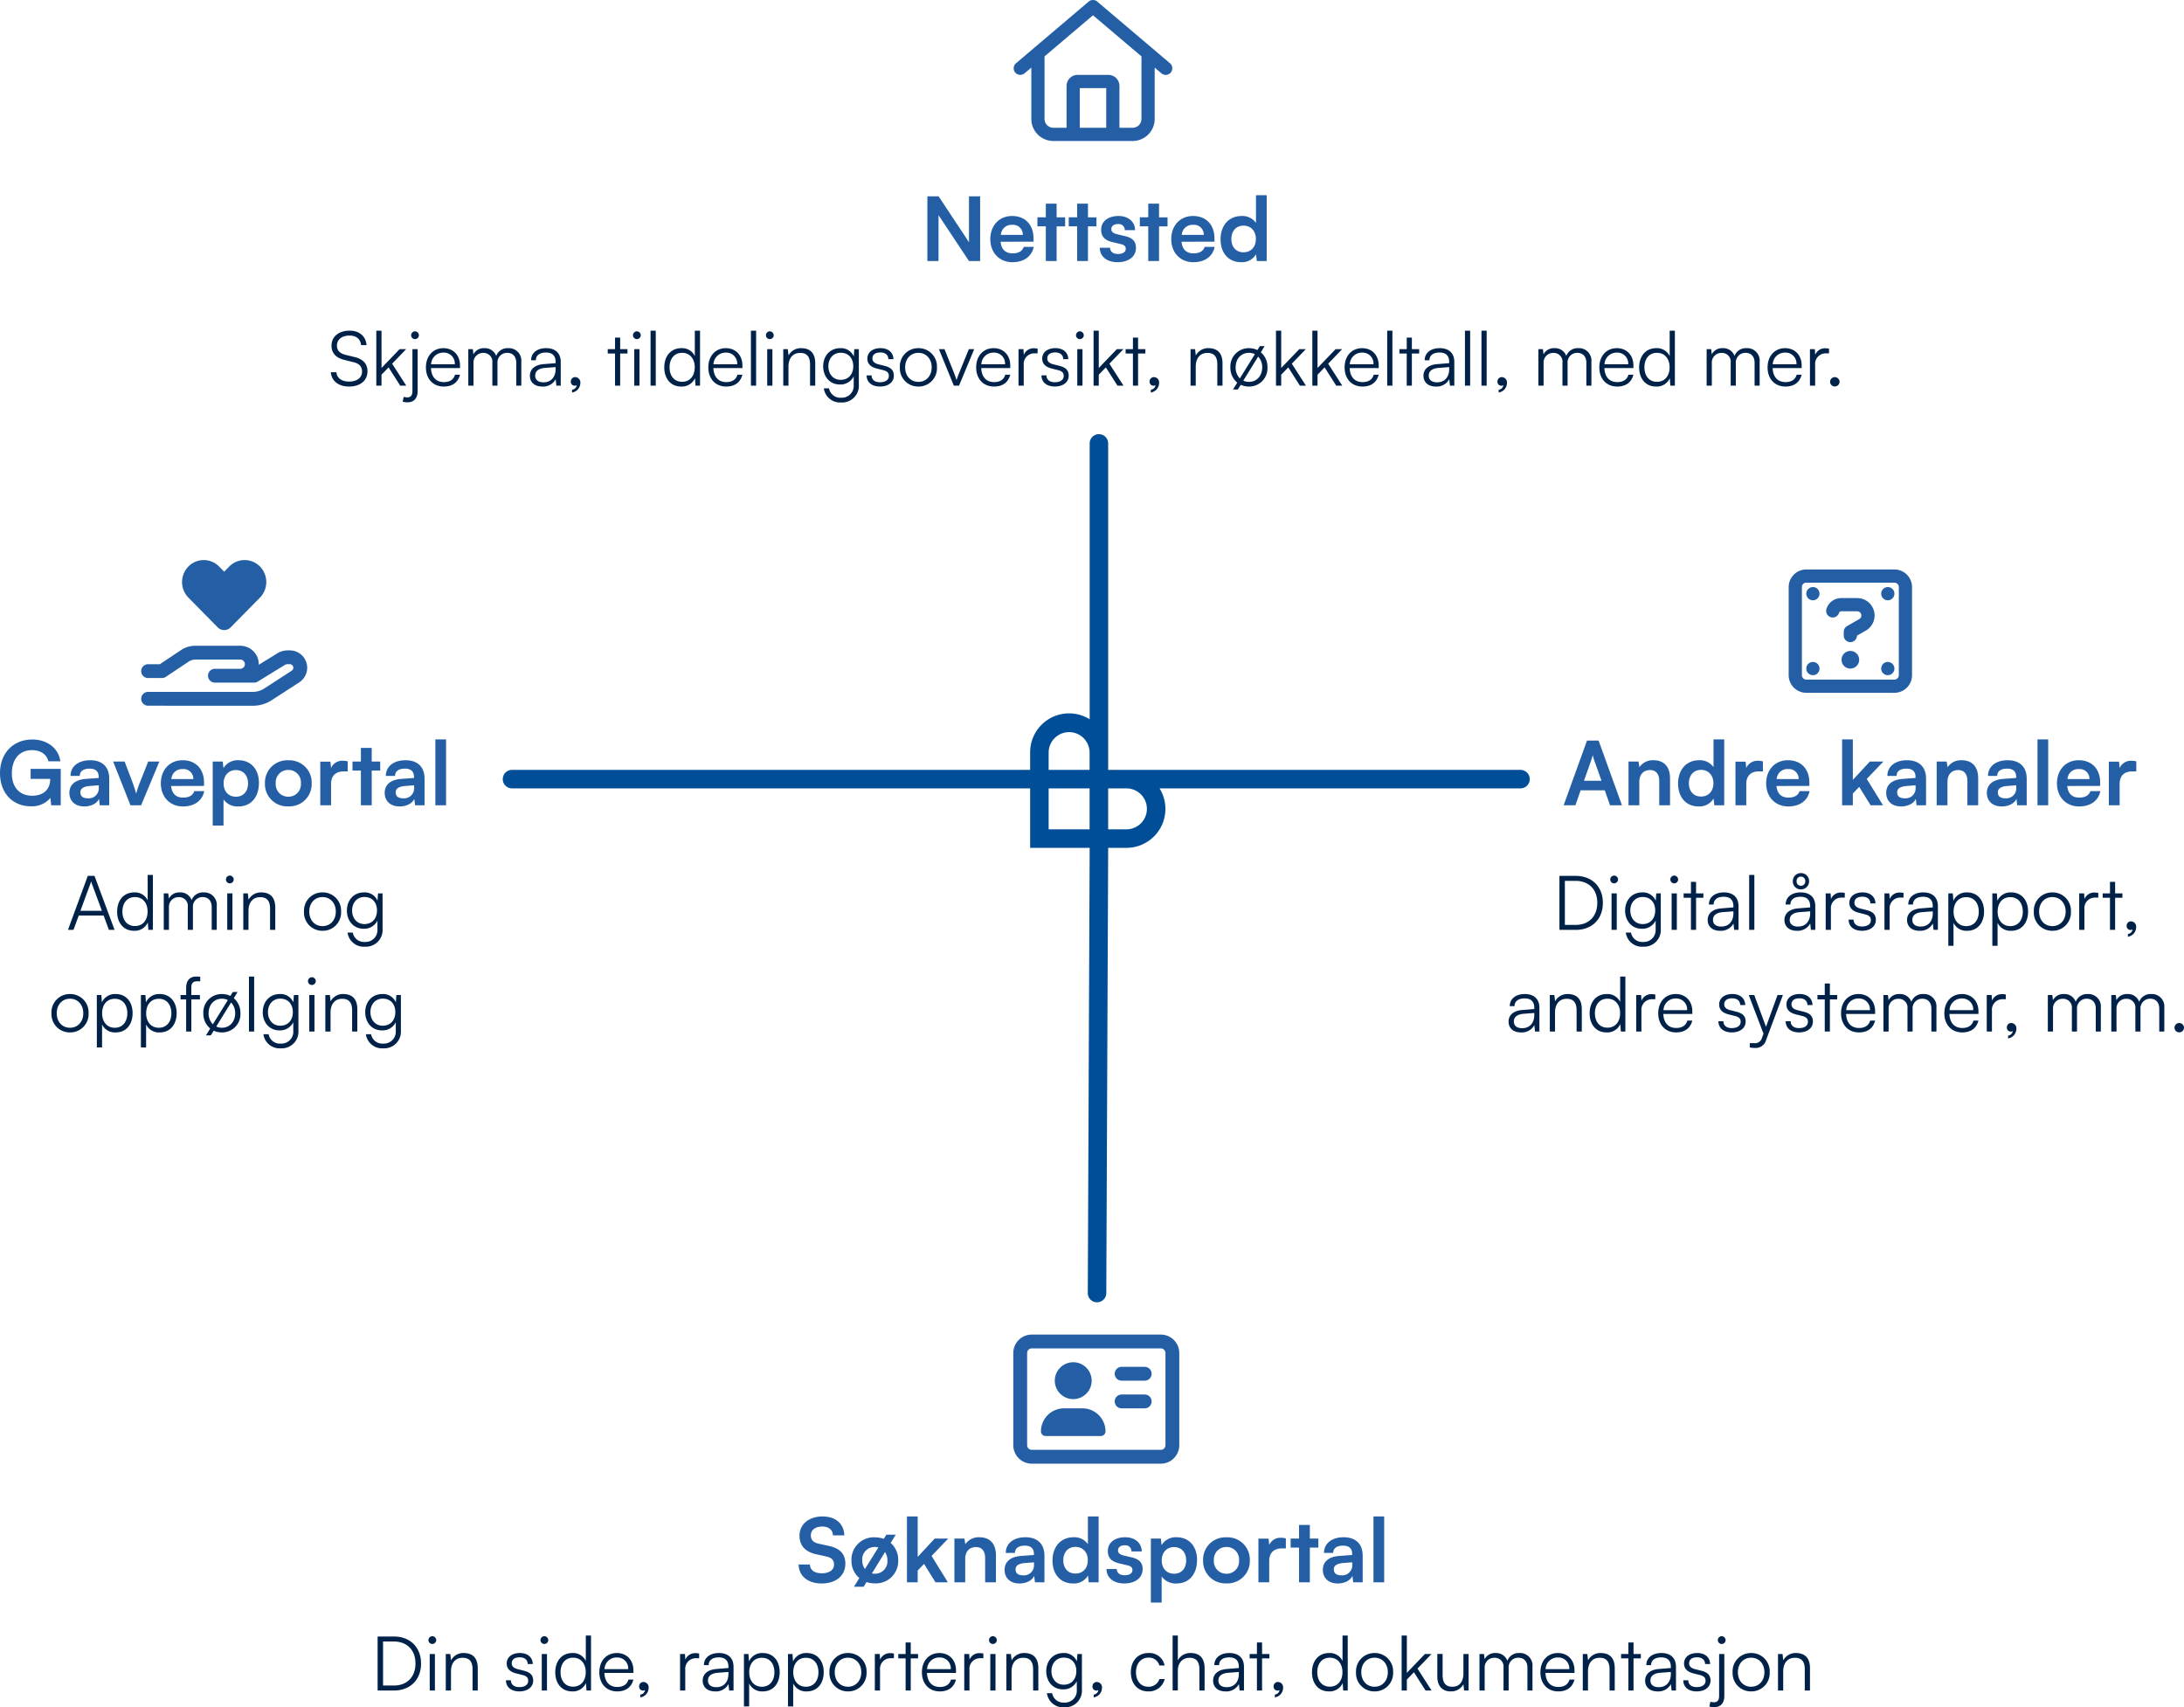 <svg xmlns="http://www.w3.org/2000/svg" xmlns:xlink="http://www.w3.org/1999/xlink" width="666.142" height="520.754" viewBox="0 0 666.142 520.754">
  <defs>
    <clipPath id="clip-path">
      <rect id="Rectangle_991" data-name="Rectangle 991" width="376.519" height="264.783" fill="#6c757d"/>
    </clipPath>
  </defs>
  <g id="Group_799" data-name="Group 799" transform="translate(-36.623 -2089.449)">
    <path id="Path_13957" data-name="Path 13957" d="M-89.519-14.229c0,3.024,1.755,4.941,5.1,5.67l3.132.7c1.62.351,2.295,1.134,2.295,2.457,0,1.647-1.458,2.646-3.753,2.646-2.214,0-3.564-1-3.591-2.673h-3.456C-89.708-1.89-86.954.351-82.742.351c4.347,0,7.209-2.376,7.209-6.048,0-2.943-1.647-4.671-5.022-5.4l-3.1-.675c-1.647-.378-2.4-1.161-2.4-2.565,0-1.647,1.377-2.673,3.51-2.673,1.944,0,3.159,1,3.24,2.7h3.456c-.108-3.564-2.646-5.778-6.642-5.778C-86.657-20.088-89.519-17.685-89.519-14.229ZM-73.67-6.7a6.8,6.8,0,0,0,2.4,5.4L-72.913,1.35h2.97l.864-1.431a7.813,7.813,0,0,0,2.538.405A6.791,6.791,0,0,0-59.414-6.7a6.851,6.851,0,0,0-2.295-5.319l1.539-2.511h-2.862l-.783,1.269a8.14,8.14,0,0,0-2.727-.459A6.791,6.791,0,0,0-73.67-6.7Zm3.294,0a3.768,3.768,0,0,1,3.834-4.077,4.547,4.547,0,0,1,1.08.135l-4.1,6.588A4.345,4.345,0,0,1-70.376-6.7Zm7.668,0a3.768,3.768,0,0,1-3.834,4.077,4.551,4.551,0,0,1-.891-.081l4-6.534A4.468,4.468,0,0,1-62.708-6.7ZM-53.474,0V-3.591l1.944-2.025L-48.047,0h3.78l-4.968-8.046,5.076-5.292H-48.29l-5.184,5.589V-20.088h-3.267V0Zm14.5,0V-7.182c0-2.16,1.242-3.564,3.267-3.564,1.7,0,2.808,1.08,2.808,3.321V0h3.294V-8.208c0-3.456-1.728-5.535-5.076-5.535a4.918,4.918,0,0,0-4.266,2.133l-.27-1.728h-3.051V0ZM-22.4.351c2.079,0,3.888-.945,4.455-2.322L-17.7,0h2.889V-8.1c0-3.7-2.214-5.643-5.805-5.643-3.618,0-5.994,1.89-5.994,4.779H-23.8c0-1.4,1.08-2.214,3.024-2.214,1.674,0,2.754.729,2.754,2.538v.3l-4,.3c-3.159.243-4.941,1.782-4.941,4.239C-26.96-1.3-25.232.351-22.4.351Zm1.08-2.484c-1.485,0-2.3-.594-2.3-1.809,0-1.08.783-1.755,2.835-1.944L-18-6.1v.7A3.05,3.05,0,0,1-21.317-2.133ZM-6.089.351a4.969,4.969,0,0,0,4.563-2.43L-1.309,0H1.715V-20.088H-1.552v8.451A5.043,5.043,0,0,0-5.9-13.743c-4.023,0-6.453,2.97-6.453,7.128C-12.352-2.484-9.95.351-6.089.351Zm.729-3.024c-2.3,0-3.7-1.674-3.7-4.05s1.4-4.077,3.7-4.077,3.78,1.674,3.78,4.077S-3.064-2.673-5.359-2.673ZM4.118-4.05c0,2.619,2.106,4.4,5.427,4.4,3.294,0,5.589-1.674,5.589-4.374,0-2.052-1.134-3.078-3.375-3.591l-2.4-.567c-1.134-.27-1.728-.756-1.728-1.512,0-1,.756-1.593,2.052-1.593a1.841,1.841,0,0,1,2.052,1.863h3.132c-.027-2.592-2.052-4.32-5.049-4.32-3.078,0-5.292,1.566-5.292,4.185,0,2.133,1.161,3.267,3.564,3.807l2.4.567c1.188.27,1.539.756,1.539,1.431,0,.972-.837,1.593-2.376,1.593-1.512,0-2.376-.729-2.4-1.89ZM17.645,6.183h3.294V-1.782A5.232,5.232,0,0,0,25.5.351c3.969,0,6.237-3.024,6.237-7.182,0-4.185-2.484-6.912-6.237-6.912a5.013,5.013,0,0,0-4.59,2.43L20.7-13.338H17.645ZM20.966-6.669c0-2.4,1.485-4.077,3.753-4.077,2.322,0,3.7,1.7,3.7,4.077s-1.377,4.05-3.7,4.05C22.451-2.619,20.966-4.266,20.966-6.669ZM33.575-6.7A6.791,6.791,0,0,0,40.7.324,6.791,6.791,0,0,0,47.831-6.7a6.791,6.791,0,0,0-7.128-7.02A6.791,6.791,0,0,0,33.575-6.7Zm3.294,0A3.768,3.768,0,0,1,40.7-10.773,3.768,3.768,0,0,1,44.537-6.7,3.768,3.768,0,0,1,40.7-2.619,3.768,3.768,0,0,1,36.869-6.7Zm21.951-6.7a5.844,5.844,0,0,0-1.458-.189,3.722,3.722,0,0,0-3.618,2.214l-.189-1.944h-3.1V0h3.294V-6.48c0-2.592,1.485-3.861,3.861-3.861H58.82ZM66.137,0V-10.584h2.592v-2.754H66.137V-17.5H62.843v4.158H60.278v2.754h2.565V0Zm8.532.351c2.079,0,3.888-.945,4.455-2.322L79.367,0h2.889V-8.1c0-3.7-2.214-5.643-5.805-5.643-3.618,0-5.994,1.89-5.994,4.779h2.808c0-1.4,1.08-2.214,3.024-2.214,1.674,0,2.754.729,2.754,2.538v.3l-4,.3c-3.159.243-4.941,1.782-4.941,4.239C70.106-1.3,71.834.351,74.669.351Zm1.08-2.484c-1.485,0-2.295-.594-2.295-1.809,0-1.08.783-1.755,2.835-1.944L79.07-6.1v.7A3.05,3.05,0,0,1,75.749-2.133ZM88.817,0V-20.088H85.55V0Z" transform="translate(370 2572.074)" fill="#245fa6"/>
    <path id="Path_13954" data-name="Path 13954" d="M-58.6-16.821c2.376,0,4.374,1.08,4.995,3.4h3.645c-.567-4.023-4.05-6.642-8.559-6.642-5.94,0-9.855,4.266-9.855,10.26,0,6.075,3.861,10.1,9.4,10.1a7.341,7.341,0,0,0,5.994-2.565L-52.771,0h2.916V-11.1h-9.18v3.051h5.967v.081c0,3.159-2.079,5.049-5.508,5.049-3.645,0-6.183-2.4-6.183-6.8C-64.759-13.986-62.518-16.821-58.6-16.821ZM-42.646.351c2.079,0,3.888-.945,4.455-2.322L-37.948,0h2.889V-8.1c0-3.7-2.214-5.643-5.805-5.643-3.618,0-5.994,1.89-5.994,4.779h2.808c0-1.4,1.08-2.214,3.024-2.214,1.674,0,2.754.729,2.754,2.538v.3l-4,.3c-3.159.243-4.941,1.782-4.941,4.239C-47.209-1.3-45.481.351-42.646.351Zm1.08-2.484c-1.485,0-2.295-.594-2.295-1.809,0-1.08.783-1.755,2.835-1.944l2.781-.216v.7A3.05,3.05,0,0,1-41.566-2.133ZM-28.579,0h3.24l5.562-13.338h-3.4l-2.43,6.129a31.031,31.031,0,0,0-1.242,3.7c-.162-.729-.621-2.106-1.188-3.7l-2.322-6.129h-3.51Zm16.011.351c3.483,0,5.913-1.755,6.48-4.671H-9.139c-.378,1.269-1.566,1.971-3.375,1.971-2.187,0-3.429-1.188-3.672-3.537l10.044-.027v-1c0-4.158-2.538-6.831-6.534-6.831-3.915,0-6.642,2.889-6.642,7.074C-19.318-2.538-16.537.351-12.568.351Zm-.081-11.394a2.959,2.959,0,0,1,3.24,3.051h-6.7A3.238,3.238,0,0,1-12.649-11.043ZM-3.5,6.183H-.2V-1.782A5.232,5.232,0,0,0,4.361.351C8.33.351,10.6-2.673,10.6-6.831c0-4.185-2.484-6.912-6.237-6.912a5.013,5.013,0,0,0-4.59,2.43l-.216-2.025H-3.5ZM-.175-6.669c0-2.4,1.485-4.077,3.753-4.077,2.322,0,3.7,1.7,3.7,4.077s-1.377,4.05-3.7,4.05C1.31-2.619-.175-4.266-.175-6.669ZM12.434-6.7A6.791,6.791,0,0,0,19.562.324,6.791,6.791,0,0,0,26.69-6.7a6.791,6.791,0,0,0-7.128-7.02A6.791,6.791,0,0,0,12.434-6.7Zm3.294,0a3.768,3.768,0,0,1,3.834-4.077A3.768,3.768,0,0,1,23.4-6.7a3.768,3.768,0,0,1-3.834,4.077A3.768,3.768,0,0,1,15.728-6.7Zm21.951-6.7a5.844,5.844,0,0,0-1.458-.189A3.722,3.722,0,0,0,32.6-11.367l-.189-1.944h-3.1V0H32.6V-6.48c0-2.592,1.485-3.861,3.861-3.861h1.215ZM45,0V-10.584h2.592v-2.754H45V-17.5H41.7v4.158H39.137v2.754H41.7V0Zm8.532.351c2.079,0,3.888-.945,4.455-2.322L58.226,0h2.889V-8.1c0-3.7-2.214-5.643-5.805-5.643-3.618,0-5.994,1.89-5.994,4.779h2.808c0-1.4,1.08-2.214,3.024-2.214,1.674,0,2.754.729,2.754,2.538v.3l-4,.3c-3.159.243-4.941,1.782-4.941,4.239C48.965-1.3,50.693.351,53.528.351Zm1.08-2.484c-1.485,0-2.295-.594-2.295-1.809,0-1.08.783-1.755,2.835-1.944L57.929-6.1v.7A3.05,3.05,0,0,1,54.608-2.133ZM67.676,0V-20.088H64.409V0Z" transform="translate(105 2335.074)" fill="#245fa6"/>
    <path id="Path_13947" data-name="Path 13947" d="M-48.114,0V-13.986L-38.826,0h3.4V-19.737h-3.4V-5.751l-9.261-13.986h-3.429V0Zm22.545.351c3.483,0,5.913-1.755,6.48-4.671H-22.14c-.378,1.269-1.566,1.971-3.375,1.971-2.187,0-3.429-1.188-3.672-3.537l10.044-.027v-1c0-4.158-2.538-6.831-6.534-6.831-3.915,0-6.642,2.889-6.642,7.074C-32.319-2.538-29.538.351-25.569.351Zm-.081-11.394a2.959,2.959,0,0,1,3.24,3.051h-6.7A3.238,3.238,0,0,1-25.65-11.043ZM-12.1,0V-10.584H-9.5v-2.754H-12.1V-17.5H-15.39v4.158h-2.565v2.754h2.565V0Zm9.558,0V-10.584H.054v-2.754H-2.538V-17.5H-5.832v4.158H-8.4v2.754h2.565V0ZM1.08-4.05c0,2.619,2.106,4.4,5.427,4.4C9.8.351,12.1-1.323,12.1-4.023c0-2.052-1.134-3.078-3.375-3.591l-2.4-.567C5.184-8.451,4.59-8.937,4.59-9.693c0-1,.756-1.593,2.052-1.593A1.841,1.841,0,0,1,8.694-9.423h3.132c-.027-2.592-2.052-4.32-5.049-4.32-3.078,0-5.292,1.566-5.292,4.185,0,2.133,1.161,3.267,3.564,3.807l2.4.567c1.188.27,1.539.756,1.539,1.431,0,.972-.837,1.593-2.376,1.593-1.512,0-2.376-.729-2.4-1.89ZM19.143,0V-10.584h2.592v-2.754H19.143V-17.5H15.849v4.158H13.284v2.754h2.565V0ZM29.619.351C33.1.351,35.532-1.4,36.1-4.32H33.048c-.378,1.269-1.566,1.971-3.375,1.971-2.187,0-3.429-1.188-3.672-3.537l10.044-.027v-1c0-4.158-2.538-6.831-6.534-6.831-3.915,0-6.642,2.889-6.642,7.074C22.869-2.538,25.65.351,29.619.351Zm-.081-11.394a2.959,2.959,0,0,1,3.24,3.051h-6.7A3.238,3.238,0,0,1,29.538-11.043ZM44.172.351a4.969,4.969,0,0,0,4.563-2.43L48.951,0h3.024V-20.088H48.708v8.451a5.043,5.043,0,0,0-4.347-2.106c-4.023,0-6.453,2.97-6.453,7.128C37.908-2.484,40.311.351,44.172.351ZM44.9-2.673c-2.295,0-3.7-1.674-3.7-4.05s1.4-4.077,3.7-4.077,3.78,1.674,3.78,4.077S47.2-2.673,44.9-2.673Z" transform="translate(371 2169.074)" fill="#245fa6"/>
    <path id="Path_13948" data-name="Path 13948" d="M-230.265-12.19c0,2.254,1.357,3.726,3.933,4.347l2.783.69c1.771.414,2.6,1.38,2.6,2.852,0,1.886-1.541,3.059-3.956,3.059-2.254,0-3.772-1.127-3.864-2.852h-1.7c.207,2.691,2.369,4.37,5.566,4.37,3.4,0,5.612-1.817,5.612-4.669,0-2.231-1.334-3.7-3.91-4.324l-2.829-.69c-1.725-.437-2.576-1.357-2.576-2.806,0-1.863,1.518-3.059,3.841-3.059,2.07,0,3.335,1.058,3.519,2.921h1.679c-.253-2.76-2.208-4.416-5.175-4.416C-228.057-16.767-230.265-14.95-230.265-12.19ZM-215.016,0V-3.335l2.162-2.231L-209.311,0h1.84l-4.3-6.693,4.278-4.439h-2l-5.52,5.75V-16.767H-216.6V0Zm10.235-14.191a1.193,1.193,0,0,0,1.173-1.173,1.214,1.214,0,0,0-1.173-1.2,1.2,1.2,0,0,0-1.2,1.2A1.183,1.183,0,0,0-204.781-14.191Zm-3.772,19.067a4.7,4.7,0,0,0,1.5.207c1.955,0,3.059-1.288,3.059-3.4V-11.132h-1.587V1.587c0,1.357-.483,2-1.587,2a4.1,4.1,0,0,1-1.081-.161Zm12.535-4.6c2.622,0,4.347-1.265,4.945-3.611h-1.518c-.414,1.472-1.587,2.254-3.4,2.254-2.392,0-3.818-1.564-3.933-4.278h8.855v-.782c0-3.151-2.047-5.29-5.06-5.29-3.174,0-5.336,2.392-5.336,5.865C-201.469-2.07-199.283.276-196.018.276Zm-.115-10.35a3.321,3.321,0,0,1,3.473,3.565h-7.222A3.676,3.676,0,0,1-196.132-10.074ZM-186.956,0V-6.9a2.909,2.909,0,0,1,2.99-3.082,2.665,2.665,0,0,1,2.76,2.99V0h1.564V-6.877a2.916,2.916,0,0,1,2.967-3.128c1.7,0,2.76,1.127,2.76,3.036V0h1.541V-7.291a3.794,3.794,0,0,0-4-4.14,3.655,3.655,0,0,0-3.657,2.369,3.625,3.625,0,0,0-3.588-2.369,3.531,3.531,0,0,0-3.358,1.886l-.184-1.587h-1.38V0Zm20.976.276a4.342,4.342,0,0,0,4.094-2.231L-161.678,0h1.334V-7.2c0-2.944-1.886-4.232-4.462-4.232-2.737,0-4.577,1.449-4.577,3.7h1.449c0-1.495,1.15-2.369,3.082-2.369,1.633,0,2.944.69,2.944,2.875v.368l-3.68.3c-2.6.207-4.163,1.5-4.163,3.542C-169.752-1.058-168.349.276-165.98.276Zm.368-1.288c-1.518,0-2.53-.69-2.53-2.047,0-1.242.851-2.162,2.944-2.346l3.289-.253v.6C-161.909-2.645-163.266-1.012-165.612-1.012Zm11.247.23A1.623,1.623,0,0,0-155.906-2.6a1.31,1.31,0,0,0-1.357,1.38,1.172,1.172,0,0,0,1.2,1.242,1.031,1.031,0,0,0,.6-.161,1.564,1.564,0,0,1-1.426,1.38v.851A2.958,2.958,0,0,0-154.365-.782ZM-142.221,0V-9.8h2.231v-1.334h-2.231v-3.519h-1.564v3.519h-2.231V-9.8h2.231V0Zm5.083-14.191a1.2,1.2,0,0,0,1.2-1.173,1.218,1.218,0,0,0-1.2-1.2,1.2,1.2,0,0,0-1.173,1.2A1.178,1.178,0,0,0-137.137-14.191ZM-137.919,0h1.587V-11.132h-1.587Zm6.555,0V-16.767h-1.587V0Zm7.751.276A4.35,4.35,0,0,0-119.4-2.277L-119.243,0h1.38V-16.767h-1.587v7.751a4.274,4.274,0,0,0-4.094-2.415c-3.312,0-5.221,2.53-5.221,5.888C-128.766-2.208-126.856.276-123.613.276Zm.276-1.449c-2.415,0-3.818-1.84-3.818-4.416,0-2.553,1.4-4.416,3.818-4.416,2.438,0,3.864,1.863,3.864,4.416C-119.473-3.013-120.9-1.173-123.337-1.173ZM-109.882.276c2.622,0,4.347-1.265,4.945-3.611h-1.518c-.414,1.472-1.587,2.254-3.4,2.254-2.392,0-3.818-1.564-3.933-4.278h8.855v-.782c0-3.151-2.047-5.29-5.06-5.29-3.174,0-5.336,2.392-5.336,5.865C-115.333-2.07-113.148.276-109.882.276ZM-110-10.074a3.321,3.321,0,0,1,3.473,3.565h-7.222A3.676,3.676,0,0,1-110-10.074ZM-100.751,0V-16.767h-1.587V0Zm4.163-14.191a1.2,1.2,0,0,0,1.2-1.173,1.218,1.218,0,0,0-1.2-1.2,1.2,1.2,0,0,0-1.173,1.2A1.178,1.178,0,0,0-96.589-14.191ZM-97.371,0h1.587V-11.132h-1.587Zm6.486,0V-5.819c0-2.507,1.288-4.163,3.565-4.163,1.84,0,3.013.92,3.013,3.519V0h1.587V-6.808c0-2.806-1.265-4.623-4.324-4.623A4.211,4.211,0,0,0-90.862-9.2l-.23-1.932h-1.38V0ZM-80.3-5.888c0,3.036,1.932,5.543,5.106,5.543A4.481,4.481,0,0,0-70.99-2.829V-.184A3.616,3.616,0,0,1-74.785,3.68,3.472,3.472,0,0,1-78.511.828H-80.1a4.966,4.966,0,0,0,5.29,4.3A5.1,5.1,0,0,0-69.426-.345V-11.132h-1.38L-70.967-8.9a4.213,4.213,0,0,0-4.117-2.53C-78.35-11.431-80.3-8.924-80.3-5.888Zm1.587-.023c0-2.254,1.38-4.117,3.772-4.117,2.438,0,3.818,1.748,3.818,4.117,0,2.392-1.426,4.14-3.841,4.14C-77.315-1.771-78.718-3.634-78.718-5.911Zm11.661,2.783c0,2.07,1.564,3.4,4.071,3.4,2.53,0,4.232-1.311,4.232-3.312,0-1.61-.874-2.507-2.806-2.99l-1.909-.483c-1.219-.3-1.817-.9-1.817-1.748,0-1.2.874-1.863,2.438-1.863,1.495,0,2.392.759,2.438,2.047h1.541c-.069-2.07-1.587-3.358-3.933-3.358-2.392,0-4.025,1.242-4.025,3.2,0,1.518.943,2.53,2.875,3.013l1.909.483c1.311.322,1.771.851,1.771,1.771,0,1.2-1.012,1.932-2.737,1.932-1.564,0-2.53-.805-2.53-2.093Zm10.143-2.438A5.573,5.573,0,0,0-51.256.276,5.573,5.573,0,0,0-45.6-5.566a5.579,5.579,0,0,0-5.658-5.865A5.579,5.579,0,0,0-56.914-5.566Zm1.61-.023c0-2.576,1.656-4.416,4.048-4.416,2.369,0,4.048,1.84,4.048,4.416,0,2.622-1.679,4.439-4.048,4.439C-53.648-1.15-55.3-2.967-55.3-5.589ZM-40.446,0h1.587l4.623-11.132h-1.633L-38.79-3.956a21.51,21.51,0,0,0-.828,2.3c-.207-.736-.506-1.5-.805-2.3L-43.3-11.132H-45Zm12.259.276c2.622,0,4.347-1.265,4.945-3.611H-24.76c-.414,1.472-1.587,2.254-3.4,2.254-2.392,0-3.818-1.564-3.933-4.278h8.855v-.782c0-3.151-2.047-5.29-5.06-5.29-3.174,0-5.336,2.392-5.336,5.865C-33.638-2.07-31.453.276-28.187.276Zm-.115-10.35a3.321,3.321,0,0,1,3.473,3.565h-7.222A3.676,3.676,0,0,1-28.3-10.074Zm13.409-1.2a4.2,4.2,0,0,0-1.035-.115A3.186,3.186,0,0,0-19.1-9.407l-.115-1.725h-1.5V0h1.587V-6.348a3.213,3.213,0,0,1,3.358-3.5h.874Zm1.173,8.142c0,2.07,1.564,3.4,4.071,3.4,2.53,0,4.232-1.311,4.232-3.312,0-1.61-.874-2.507-2.806-2.99l-1.909-.483c-1.219-.3-1.817-.9-1.817-1.748,0-1.2.874-1.863,2.438-1.863,1.495,0,2.392.759,2.438,2.047h1.541c-.069-2.07-1.587-3.358-3.933-3.358-2.392,0-4.025,1.242-4.025,3.2,0,1.518.943,2.53,2.875,3.013l1.909.483c1.311.322,1.771.851,1.771,1.771,0,1.2-1.012,1.932-2.737,1.932-1.564,0-2.53-.805-2.53-2.093ZM-2.013-14.191a1.2,1.2,0,0,0,1.2-1.173,1.218,1.218,0,0,0-1.2-1.2,1.2,1.2,0,0,0-1.173,1.2A1.178,1.178,0,0,0-2.013-14.191ZM-2.795,0h1.587V-11.132H-2.795ZM3.76,0V-3.335L5.922-5.566,9.464,0H11.3L7-6.693l4.278-4.439h-2L3.76-5.382V-16.767H2.173V0ZM15.743,0V-9.8h2.231v-1.334H15.743v-3.519H14.179v3.519H11.948V-9.8h2.231V0ZM22.16-.782A1.623,1.623,0,0,0,20.619-2.6a1.31,1.31,0,0,0-1.357,1.38,1.172,1.172,0,0,0,1.2,1.242,1.031,1.031,0,0,0,.6-.161,1.564,1.564,0,0,1-1.426,1.38v.851A2.958,2.958,0,0,0,22.16-.782ZM33.338,0V-5.819c0-2.507,1.288-4.163,3.565-4.163,1.84,0,3.013.92,3.013,3.519V0H41.5V-6.808c0-2.806-1.265-4.623-4.324-4.623A4.211,4.211,0,0,0,33.361-9.2l-.23-1.932h-1.38V0ZM43.9-5.566A5.857,5.857,0,0,0,45.988-.92L44.7,1.173h1.472l.9-1.426a5.787,5.787,0,0,0,2.484.529,5.573,5.573,0,0,0,5.658-5.842,5.889,5.889,0,0,0-2.024-4.6l1.15-1.886H52.888l-.736,1.2a6.064,6.064,0,0,0-2.6-.575A5.579,5.579,0,0,0,43.9-5.566Zm1.61-.023c0-2.576,1.656-4.416,4.048-4.416a3.915,3.915,0,0,1,1.817.414L46.793-2.208A4.689,4.689,0,0,1,45.505-5.589Zm8.1,0c0,2.622-1.679,4.439-4.048,4.439a4.209,4.209,0,0,1-1.725-.368l4.531-7.337A4.553,4.553,0,0,1,53.6-5.589ZM59.4,0V-3.335l2.162-2.231L65.1,0h1.84l-4.3-6.693,4.278-4.439h-2L59.4-5.382V-16.767H57.81V0ZM70.483,0V-3.335l2.162-2.231L76.187,0h1.84l-4.3-6.693L78-11.132H76l-5.52,5.75V-16.767H68.9V0ZM84.191.276c2.622,0,4.347-1.265,4.945-3.611H87.618c-.414,1.472-1.587,2.254-3.4,2.254-2.392,0-3.818-1.564-3.933-4.278h8.855v-.782c0-3.151-2.047-5.29-5.06-5.29-3.174,0-5.336,2.392-5.336,5.865C78.74-2.07,80.925.276,84.191.276Zm-.115-10.35a3.321,3.321,0,0,1,3.473,3.565H80.327A3.676,3.676,0,0,1,84.076-10.074ZM93.322,0V-16.767H91.735V0Zm5.934,0V-9.8h2.231v-1.334H99.256v-3.519H97.692v3.519H95.461V-9.8h2.231V0Zm7.314.276a4.342,4.342,0,0,0,4.094-2.231L110.871,0h1.334V-7.2c0-2.944-1.886-4.232-4.462-4.232-2.737,0-4.577,1.449-4.577,3.7h1.449c0-1.495,1.15-2.369,3.082-2.369,1.633,0,2.944.69,2.944,2.875v.368l-3.68.3c-2.6.207-4.163,1.5-4.163,3.542C102.8-1.058,104.2.276,106.57.276Zm.368-1.288c-1.518,0-2.53-.69-2.53-2.047,0-1.242.851-2.162,2.944-2.346l3.289-.253v.6C110.641-2.645,109.284-1.012,106.938-1.012ZM117.035,0V-16.767h-1.587V0Zm5.037,0V-16.767h-1.587V0Zm6.187-.782A1.623,1.623,0,0,0,126.718-2.6a1.31,1.31,0,0,0-1.357,1.38,1.172,1.172,0,0,0,1.2,1.242,1.031,1.031,0,0,0,.6-.161,1.564,1.564,0,0,1-1.426,1.38v.851A2.958,2.958,0,0,0,128.259-.782ZM139.437,0V-6.9a2.909,2.909,0,0,1,2.99-3.082,2.665,2.665,0,0,1,2.76,2.99V0h1.564V-6.877a2.916,2.916,0,0,1,2.967-3.128c1.7,0,2.76,1.127,2.76,3.036V0h1.541V-7.291a3.794,3.794,0,0,0-4-4.14,3.655,3.655,0,0,0-3.657,2.369,3.625,3.625,0,0,0-3.588-2.369,3.531,3.531,0,0,0-3.358,1.886l-.184-1.587h-1.38V0Zm22.448.276c2.622,0,4.347-1.265,4.945-3.611h-1.518c-.414,1.472-1.587,2.254-3.4,2.254-2.392,0-3.818-1.564-3.933-4.278h8.855v-.782c0-3.151-2.047-5.29-5.06-5.29-3.174,0-5.336,2.392-5.336,5.865C156.434-2.07,158.619.276,161.885.276Zm-.115-10.35a3.321,3.321,0,0,1,3.473,3.565h-7.222A3.676,3.676,0,0,1,161.77-10.074ZM173.73.276a4.35,4.35,0,0,0,4.209-2.553L178.1,0h1.38V-16.767h-1.587v7.751a4.274,4.274,0,0,0-4.094-2.415c-3.312,0-5.221,2.53-5.221,5.888C168.578-2.208,170.487.276,173.73.276Zm.276-1.449c-2.415,0-3.818-1.84-3.818-4.416,0-2.553,1.4-4.416,3.818-4.416,2.438,0,3.864,1.863,3.864,4.416C177.87-3.013,176.444-1.173,174.006-1.173ZM190.75,0V-6.9a2.909,2.909,0,0,1,2.99-3.082,2.665,2.665,0,0,1,2.76,2.99V0h1.564V-6.877a2.916,2.916,0,0,1,2.967-3.128c1.7,0,2.76,1.127,2.76,3.036V0h1.541V-7.291a3.794,3.794,0,0,0-4-4.14,3.655,3.655,0,0,0-3.657,2.369,3.625,3.625,0,0,0-3.588-2.369,3.531,3.531,0,0,0-3.358,1.886l-.184-1.587h-1.38V0ZM213.2.276c2.622,0,4.347-1.265,4.945-3.611h-1.518c-.414,1.472-1.587,2.254-3.4,2.254-2.392,0-3.818-1.564-3.933-4.278h8.855v-.782c0-3.151-2.047-5.29-5.06-5.29-3.174,0-5.336,2.392-5.336,5.865C207.747-2.07,209.932.276,213.2.276Zm-.115-10.35a3.321,3.321,0,0,1,3.473,3.565h-7.222A3.676,3.676,0,0,1,213.083-10.074Zm13.409-1.2a4.2,4.2,0,0,0-1.035-.115,3.186,3.186,0,0,0-3.174,1.978l-.115-1.725h-1.495V0h1.587V-6.348a3.213,3.213,0,0,1,3.358-3.5h.874ZM228.264.253a1.449,1.449,0,0,0,1.449-1.4A1.473,1.473,0,0,0,228.264-2.6a1.473,1.473,0,0,0-1.449,1.449A1.449,1.449,0,0,0,228.264.253Z" transform="translate(368 2207.074)" fill="#002249"/>
    <path id="Path_13953" data-name="Path 13953" d="M-46.966,0l1.61-4.37h7.59L-36.156,0h1.725l-6.118-16.468H-42.6L-48.645,0Zm5.175-14.145a4.159,4.159,0,0,0,.207-.667,6.878,6.878,0,0,0,.207.667L-38.3-5.819H-44.85ZM-28.5.276a4.35,4.35,0,0,0,4.209-2.553L-24.127,0h1.38V-16.767h-1.587v7.751a4.274,4.274,0,0,0-4.094-2.415c-3.312,0-5.221,2.53-5.221,5.888C-33.649-2.208-31.74.276-28.5.276Zm.276-1.449c-2.415,0-3.818-1.84-3.818-4.416,0-2.553,1.4-4.416,3.818-4.416,2.438,0,3.864,1.863,3.864,4.416C-24.357-3.013-25.783-1.173-28.221-1.173ZM-17.848,0V-6.9a2.909,2.909,0,0,1,2.99-3.082,2.665,2.665,0,0,1,2.76,2.99V0h1.564V-6.877a2.916,2.916,0,0,1,2.967-3.128c1.7,0,2.76,1.127,2.76,3.036V0h1.541V-7.291a3.794,3.794,0,0,0-4-4.14,3.655,3.655,0,0,0-3.657,2.369,3.625,3.625,0,0,0-3.588-2.369,3.531,3.531,0,0,0-3.358,1.886l-.184-1.587h-1.38V0ZM.713-14.191a1.2,1.2,0,0,0,1.2-1.173,1.218,1.218,0,0,0-1.2-1.2,1.2,1.2,0,0,0-1.173,1.2A1.178,1.178,0,0,0,.713-14.191ZM-.069,0H1.518V-11.132H-.069ZM6.417,0V-5.819c0-2.507,1.288-4.163,3.565-4.163,1.84,0,3.013.92,3.013,3.519V0h1.587V-6.808c0-2.806-1.265-4.623-4.324-4.623A4.211,4.211,0,0,0,6.44-9.2l-.23-1.932H4.83V0ZM23.345-5.566A5.573,5.573,0,0,0,29,.276a5.573,5.573,0,0,0,5.658-5.842A5.579,5.579,0,0,0,29-11.431,5.579,5.579,0,0,0,23.345-5.566Zm1.61-.023c0-2.576,1.656-4.416,4.048-4.416,2.369,0,4.048,1.84,4.048,4.416,0,2.622-1.679,4.439-4.048,4.439C26.611-1.15,24.955-2.967,24.955-5.589Zm11.477-.3c0,3.036,1.932,5.543,5.106,5.543a4.481,4.481,0,0,0,4.209-2.484V-.184a3.616,3.616,0,0,1-3.8,3.864A3.472,3.472,0,0,1,38.226.828H36.639a4.966,4.966,0,0,0,5.29,4.3A5.1,5.1,0,0,0,47.311-.345V-11.132h-1.38L45.77-8.9a4.213,4.213,0,0,0-4.117-2.53C38.387-11.431,36.432-8.924,36.432-5.888Zm1.587-.023c0-2.254,1.38-4.117,3.772-4.117,2.438,0,3.818,1.748,3.818,4.117,0,2.392-1.426,4.14-3.841,4.14C39.422-1.771,38.019-3.634,38.019-5.911Zm-91.7,31.345a5.573,5.573,0,0,0,5.658,5.842,5.573,5.573,0,0,0,5.658-5.842,5.579,5.579,0,0,0-5.658-5.865A5.579,5.579,0,0,0-53.682,25.434Zm1.61-.023c0-2.576,1.656-4.416,4.048-4.416,2.369,0,4.048,1.84,4.048,4.416,0,2.622-1.679,4.439-4.048,4.439C-50.416,29.85-52.072,28.033-52.072,25.411Zm12.236,10.442h1.587V28.861a4.33,4.33,0,0,0,4.163,2.415c3.289,0,5.152-2.53,5.152-5.888s-1.932-5.819-5.152-5.819A4.35,4.35,0,0,0-38.3,22.122l-.161-2.254h-1.38Zm1.61-10.419c0-2.576,1.426-4.416,3.864-4.416,2.415,0,3.818,1.84,3.818,4.416,0,2.553-1.4,4.416-3.818,4.416C-36.8,29.85-38.226,27.987-38.226,25.434ZM-26.4,35.853h1.587V28.861a4.33,4.33,0,0,0,4.163,2.415c3.289,0,5.152-2.53,5.152-5.888s-1.932-5.819-5.152-5.819a4.35,4.35,0,0,0-4.209,2.553l-.161-2.254H-26.4Zm1.61-10.419c0-2.576,1.426-4.416,3.864-4.416,2.415,0,3.818,1.84,3.818,4.416,0,2.553-1.4,4.416-3.818,4.416C-23.368,29.85-24.794,27.987-24.794,25.434Zm10.488-5.566V21.2h1.7V31h1.587V21.2H-8.4V19.868h-2.622V17.706c0-1.311.368-2.024,1.771-2.024H-8.3V14.325a7.075,7.075,0,0,0-1.219-.092c-1.7,0-3.082.966-3.082,3.473v2.162Zm6.946,5.566A5.857,5.857,0,0,0-5.267,30.08l-1.288,2.093h1.472l.9-1.426a5.787,5.787,0,0,0,2.484.529,5.573,5.573,0,0,0,5.658-5.842,5.889,5.889,0,0,0-2.024-4.6l1.15-1.886H1.633L.9,20.144a6.064,6.064,0,0,0-2.6-.575A5.579,5.579,0,0,0-7.36,25.434Zm1.61-.023c0-2.576,1.656-4.416,4.048-4.416a3.915,3.915,0,0,1,1.817.414l-4.577,7.383A4.689,4.689,0,0,1-5.75,25.411Zm8.1,0c0,2.622-1.679,4.439-4.048,4.439a4.209,4.209,0,0,1-1.725-.368L1.1,22.145A4.553,4.553,0,0,1,2.346,25.411ZM8.142,31V14.233H6.555V31Zm2.622-5.888c0,3.036,1.932,5.543,5.106,5.543a4.481,4.481,0,0,0,4.209-2.484v2.645a3.616,3.616,0,0,1-3.8,3.864,3.472,3.472,0,0,1-3.726-2.852H10.971a4.966,4.966,0,0,0,5.29,4.3,5.1,5.1,0,0,0,5.382-5.474V19.868h-1.38L20.1,22.1a4.213,4.213,0,0,0-4.117-2.53C12.719,19.569,10.764,22.076,10.764,25.112Zm1.587-.023c0-2.254,1.38-4.117,3.772-4.117,2.438,0,3.818,1.748,3.818,4.117,0,2.392-1.426,4.14-3.841,4.14C13.754,29.229,12.351,27.366,12.351,25.089Zm13.386-8.28a1.2,1.2,0,0,0,1.2-1.173,1.218,1.218,0,0,0-1.2-1.2,1.2,1.2,0,0,0-1.173,1.2A1.178,1.178,0,0,0,25.737,16.809ZM24.955,31h1.587V19.868H24.955Zm6.486,0V25.181c0-2.507,1.288-4.163,3.565-4.163,1.84,0,3.013.92,3.013,3.519V31h1.587V24.192c0-2.806-1.265-4.623-4.324-4.623A4.211,4.211,0,0,0,31.464,21.8l-.23-1.932h-1.38V31Zm10.58-5.888c0,3.036,1.932,5.543,5.106,5.543a4.481,4.481,0,0,0,4.209-2.484v2.645a3.616,3.616,0,0,1-3.8,3.864,3.472,3.472,0,0,1-3.726-2.852H42.228a4.966,4.966,0,0,0,5.29,4.3A5.1,5.1,0,0,0,52.9,30.655V19.868H51.52L51.359,22.1a4.213,4.213,0,0,0-4.117-2.53C43.976,19.569,42.021,22.076,42.021,25.112Zm1.587-.023c0-2.254,1.38-4.117,3.772-4.117,2.438,0,3.818,1.748,3.818,4.117,0,2.392-1.426,4.14-3.841,4.14C45.011,29.229,43.608,27.366,43.608,25.089Z" transform="translate(106 2373.074)" fill="#002249"/>
    <path id="Path_13958" data-name="Path 13958" d="M-213.187,0c4.945,0,8.234-3.312,8.234-8.234s-3.312-8.234-8.28-8.234H-218.2V0Zm-.115-14.95c4.071,0,6.647,2.6,6.647,6.716,0,4.094-2.576,6.716-6.6,6.716h-3.289V-14.95Zm11.776.759a1.2,1.2,0,0,0,1.2-1.173,1.218,1.218,0,0,0-1.2-1.2,1.2,1.2,0,0,0-1.173,1.2A1.178,1.178,0,0,0-201.526-14.191ZM-202.308,0h1.587V-11.132h-1.587Zm6.486,0V-5.819c0-2.507,1.288-4.163,3.565-4.163,1.84,0,3.013.92,3.013,3.519V0h1.587V-6.808c0-2.806-1.265-4.623-4.324-4.623A4.211,4.211,0,0,0-195.8-9.2l-.23-1.932h-1.38V0Zm16.767-3.128c0,2.07,1.564,3.4,4.071,3.4,2.53,0,4.232-1.311,4.232-3.312,0-1.61-.874-2.507-2.806-2.99l-1.909-.483c-1.219-.3-1.817-.9-1.817-1.748,0-1.2.874-1.863,2.438-1.863,1.5,0,2.392.759,2.438,2.047h1.541c-.069-2.07-1.587-3.358-3.933-3.358-2.392,0-4.025,1.242-4.025,3.2,0,1.518.943,2.53,2.875,3.013l1.909.483c1.311.322,1.771.851,1.771,1.771,0,1.2-1.012,1.932-2.737,1.932-1.564,0-2.53-.805-2.53-2.093Zm11.707-11.063a1.2,1.2,0,0,0,1.2-1.173,1.218,1.218,0,0,0-1.2-1.2,1.2,1.2,0,0,0-1.173,1.2A1.178,1.178,0,0,0-167.348-14.191ZM-168.13,0h1.587V-11.132h-1.587Zm9.269.276a4.35,4.35,0,0,0,4.209-2.553L-154.491,0h1.38V-16.767H-154.7v7.751a4.274,4.274,0,0,0-4.094-2.415c-3.312,0-5.221,2.53-5.221,5.888C-164.013-2.208-162.1.276-158.861.276Zm.276-1.449c-2.415,0-3.818-1.84-3.818-4.416,0-2.553,1.4-4.416,3.818-4.416,2.438,0,3.864,1.863,3.864,4.416C-154.721-3.013-156.147-1.173-158.585-1.173ZM-145.13.276c2.622,0,4.347-1.265,4.945-3.611H-141.7c-.414,1.472-1.587,2.254-3.4,2.254-2.392,0-3.818-1.564-3.933-4.278h8.855v-.782c0-3.151-2.047-5.29-5.06-5.29-3.174,0-5.336,2.392-5.336,5.865C-150.581-2.07-148.4.276-145.13.276Zm-.115-10.35a3.321,3.321,0,0,1,3.473,3.565h-7.222A3.676,3.676,0,0,1-145.245-10.074Zm9.706,9.292A1.623,1.623,0,0,0-137.08-2.6a1.31,1.31,0,0,0-1.357,1.38,1.172,1.172,0,0,0,1.2,1.242,1.031,1.031,0,0,0,.6-.161,1.564,1.564,0,0,1-1.426,1.38v.851A2.958,2.958,0,0,0-135.539-.782Zm15.41-10.488a4.2,4.2,0,0,0-1.035-.115,3.186,3.186,0,0,0-3.174,1.978l-.115-1.725h-1.5V0h1.587V-6.348A3.213,3.213,0,0,1-121-9.844h.874ZM-115.276.276a4.342,4.342,0,0,0,4.094-2.231L-110.975,0h1.334V-7.2c0-2.944-1.886-4.232-4.462-4.232-2.737,0-4.577,1.449-4.577,3.7h1.449c0-1.495,1.15-2.369,3.082-2.369,1.633,0,2.944.69,2.944,2.875v.368l-3.68.3c-2.6.207-4.163,1.5-4.163,3.542C-119.048-1.058-117.645.276-115.276.276Zm.368-1.288c-1.518,0-2.53-.69-2.53-2.047,0-1.242.851-2.162,2.944-2.346l3.289-.253v.6C-111.205-2.645-112.562-1.012-114.908-1.012Zm8.441,5.865h1.587V-2.139A4.33,4.33,0,0,0-100.717.276c3.289,0,5.152-2.53,5.152-5.888s-1.932-5.819-5.152-5.819a4.35,4.35,0,0,0-4.209,2.553l-.161-2.254h-1.38Zm1.61-10.419c0-2.576,1.426-4.416,3.864-4.416,2.415,0,3.818,1.84,3.818,4.416,0,2.553-1.4,4.416-3.818,4.416C-103.431-1.15-104.857-3.013-104.857-5.566ZM-93.035,4.853h1.587V-2.139A4.33,4.33,0,0,0-87.285.276c3.289,0,5.152-2.53,5.152-5.888s-1.932-5.819-5.152-5.819a4.35,4.35,0,0,0-4.209,2.553l-.161-2.254h-1.38Zm1.61-10.419c0-2.576,1.426-4.416,3.864-4.416,2.415,0,3.818,1.84,3.818,4.416,0,2.553-1.4,4.416-3.818,4.416C-90-1.15-91.425-3.013-91.425-5.566Zm11.04,0A5.573,5.573,0,0,0-74.727.276a5.573,5.573,0,0,0,5.658-5.842,5.579,5.579,0,0,0-5.658-5.865A5.579,5.579,0,0,0-80.385-5.566Zm1.61-.023c0-2.576,1.656-4.416,4.048-4.416,2.369,0,4.048,1.84,4.048,4.416,0,2.622-1.679,4.439-4.048,4.439C-77.119-1.15-78.775-2.967-78.775-5.589ZM-60.72-11.27a4.2,4.2,0,0,0-1.035-.115,3.186,3.186,0,0,0-3.174,1.978l-.115-1.725h-1.5V0h1.587V-6.348a3.213,3.213,0,0,1,3.358-3.5h.874ZM-55.591,0V-9.8h2.231v-1.334h-2.231v-3.519h-1.564v3.519h-2.231V-9.8h2.231V0Zm8.855.276c2.622,0,4.347-1.265,4.945-3.611h-1.518c-.414,1.472-1.587,2.254-3.4,2.254-2.392,0-3.818-1.564-3.933-4.278h8.855v-.782c0-3.151-2.047-5.29-5.06-5.29-3.174,0-5.336,2.392-5.336,5.865C-52.187-2.07-50,.276-46.736.276Zm-.115-10.35a3.321,3.321,0,0,1,3.473,3.565H-50.6A3.676,3.676,0,0,1-46.851-10.074Zm13.409-1.2a4.2,4.2,0,0,0-1.035-.115,3.186,3.186,0,0,0-3.174,1.978l-.115-1.725h-1.5V0h1.587V-6.348a3.213,3.213,0,0,1,3.358-3.5h.874Zm2.9-2.921a1.2,1.2,0,0,0,1.2-1.173,1.218,1.218,0,0,0-1.2-1.2,1.2,1.2,0,0,0-1.173,1.2A1.178,1.178,0,0,0-30.544-14.191ZM-31.326,0h1.587V-11.132h-1.587Zm6.486,0V-5.819c0-2.507,1.288-4.163,3.565-4.163,1.84,0,3.013.92,3.013,3.519V0h1.587V-6.808c0-2.806-1.265-4.623-4.324-4.623A4.211,4.211,0,0,0-24.817-9.2l-.23-1.932h-1.38V0Zm10.58-5.888c0,3.036,1.932,5.543,5.106,5.543A4.481,4.481,0,0,0-4.945-2.829V-.184A3.616,3.616,0,0,1-8.74,3.68,3.472,3.472,0,0,1-12.466.828h-1.587a4.966,4.966,0,0,0,5.29,4.3A5.1,5.1,0,0,0-3.381-.345V-11.132h-1.38L-4.922-8.9a4.213,4.213,0,0,0-4.117-2.53C-12.305-11.431-14.26-8.924-14.26-5.888Zm1.587-.023c0-2.254,1.38-4.117,3.772-4.117,2.438,0,3.818,1.748,3.818,4.117,0,2.392-1.426,4.14-3.841,4.14C-11.27-1.771-12.673-3.634-12.673-5.911ZM2.737-.782A1.623,1.623,0,0,0,1.2-2.6,1.31,1.31,0,0,0-.161-1.219,1.172,1.172,0,0,0,1.035.023a1.031,1.031,0,0,0,.6-.161A1.564,1.564,0,0,1,.207,1.242v.851A2.958,2.958,0,0,0,2.737-.782Zm8.809-4.761c0,3.5,2.139,5.819,5.29,5.819A4.932,4.932,0,0,0,21.873-3.5h-1.61A3.429,3.429,0,0,1,16.836-1.15c-2.254,0-3.726-1.771-3.726-4.416,0-2.737,1.587-4.462,3.841-4.462A3.246,3.246,0,0,1,20.24-7.636h1.587a4.675,4.675,0,0,0-4.9-3.795C13.685-11.431,11.546-9.039,11.546-5.543ZM25.875-.023V-6.072c0-2.139,1.242-3.91,3.634-3.91,1.725,0,2.944.92,2.944,3.519V0H34.04V-6.808c0-2.806-1.311-4.623-4.232-4.623A4.258,4.258,0,0,0,25.875-9.2v-7.567H24.288V-.023Zm14.536.3A4.342,4.342,0,0,0,44.5-1.955L44.712,0h1.334V-7.2c0-2.944-1.886-4.232-4.462-4.232-2.737,0-4.577,1.449-4.577,3.7h1.449c0-1.495,1.15-2.369,3.082-2.369,1.633,0,2.944.69,2.944,2.875v.368l-3.68.3c-2.6.207-4.163,1.5-4.163,3.542C36.639-1.058,38.042.276,40.411.276Zm.368-1.288c-1.518,0-2.53-.69-2.53-2.047,0-1.242.851-2.162,2.944-2.346l3.289-.253v.6C44.482-2.645,43.125-1.012,40.779-1.012ZM51.566,0V-9.8H53.8v-1.334H51.566v-3.519H50v3.519H47.771V-9.8H50V0Zm6.417-.782A1.623,1.623,0,0,0,56.442-2.6a1.31,1.31,0,0,0-1.357,1.38,1.172,1.172,0,0,0,1.2,1.242,1.031,1.031,0,0,0,.6-.161,1.564,1.564,0,0,1-1.426,1.38v.851A2.958,2.958,0,0,0,57.983-.782ZM71.944.276a4.35,4.35,0,0,0,4.209-2.553L76.314,0h1.38V-16.767H76.107v7.751a4.274,4.274,0,0,0-4.094-2.415c-3.312,0-5.221,2.53-5.221,5.888C66.792-2.208,68.7.276,71.944.276Zm.276-1.449c-2.415,0-3.818-1.84-3.818-4.416,0-2.553,1.4-4.416,3.818-4.416,2.438,0,3.864,1.863,3.864,4.416C76.084-3.013,74.658-1.173,72.22-1.173Zm8-4.393A5.573,5.573,0,0,0,85.882.276,5.573,5.573,0,0,0,91.54-5.566a5.579,5.579,0,0,0-5.658-5.865A5.579,5.579,0,0,0,80.224-5.566Zm1.61-.023c0-2.576,1.656-4.416,4.048-4.416,2.369,0,4.048,1.84,4.048,4.416,0,2.622-1.679,4.439-4.048,4.439C83.49-1.15,81.834-2.967,81.834-5.589ZM95.726,0V-3.335l2.162-2.231L101.43,0h1.84l-4.3-6.693,4.278-4.439h-2l-5.52,5.75V-16.767H94.139V0Zm17.25-11.132v5.911c0,2.645-1.265,4.071-3.4,4.071-1.771,0-2.944-.943-2.944-3.588v-6.417h-1.61v6.923c0,2.714,1.426,4.508,4.048,4.508a4.279,4.279,0,0,0,3.91-2.162L113.183,0h1.38V-11.132ZM119.462,0V-6.9a2.909,2.909,0,0,1,2.99-3.082,2.665,2.665,0,0,1,2.76,2.99V0h1.564V-6.877a2.916,2.916,0,0,1,2.967-3.128c1.7,0,2.76,1.127,2.76,3.036V0h1.541V-7.291a3.794,3.794,0,0,0-4-4.14,3.655,3.655,0,0,0-3.657,2.369,3.625,3.625,0,0,0-3.588-2.369,3.531,3.531,0,0,0-3.358,1.886l-.184-1.587h-1.38V0ZM141.91.276c2.622,0,4.347-1.265,4.945-3.611h-1.518c-.414,1.472-1.587,2.254-3.4,2.254-2.392,0-3.818-1.564-3.933-4.278h8.855v-.782c0-3.151-2.047-5.29-5.06-5.29-3.174,0-5.336,2.392-5.336,5.865C136.459-2.07,138.644.276,141.91.276Zm-.115-10.35a3.321,3.321,0,0,1,3.473,3.565h-7.222A3.676,3.676,0,0,1,141.8-10.074ZM150.972,0V-5.819c0-2.507,1.288-4.163,3.565-4.163,1.84,0,3.013.92,3.013,3.519V0h1.587V-6.808c0-2.806-1.265-4.623-4.324-4.623A4.211,4.211,0,0,0,151-9.2l-.23-1.932h-1.38V0Zm13.892,0V-9.8H167.1v-1.334h-2.231v-3.519H163.3v3.519h-2.231V-9.8H163.3V0Zm7.314.276a4.342,4.342,0,0,0,4.094-2.231L176.479,0h1.334V-7.2c0-2.944-1.886-4.232-4.462-4.232-2.737,0-4.577,1.449-4.577,3.7h1.449c0-1.495,1.15-2.369,3.082-2.369,1.633,0,2.944.69,2.944,2.875v.368l-3.68.3c-2.6.207-4.163,1.5-4.163,3.542C168.406-1.058,169.809.276,172.178.276Zm.368-1.288c-1.518,0-2.53-.69-2.53-2.047,0-1.242.851-2.162,2.944-2.346l3.289-.253v.6C176.249-2.645,174.892-1.012,172.546-1.012Zm7.5-2.116c0,2.07,1.564,3.4,4.071,3.4,2.53,0,4.232-1.311,4.232-3.312,0-1.61-.874-2.507-2.806-2.99l-1.909-.483c-1.219-.3-1.817-.9-1.817-1.748,0-1.2.874-1.863,2.438-1.863,1.5,0,2.392.759,2.438,2.047h1.541c-.069-2.07-1.587-3.358-3.933-3.358-2.392,0-4.025,1.242-4.025,3.2,0,1.518.943,2.53,2.875,3.013l1.909.483c1.311.322,1.771.851,1.771,1.771,0,1.2-1.012,1.932-2.737,1.932-1.564,0-2.53-.805-2.53-2.093Zm11.73-11.063a1.193,1.193,0,0,0,1.173-1.173,1.214,1.214,0,0,0-1.173-1.2,1.2,1.2,0,0,0-1.2,1.2A1.183,1.183,0,0,0,191.774-14.191ZM188,4.876a4.7,4.7,0,0,0,1.5.207c1.955,0,3.059-1.288,3.059-3.4V-11.132h-1.587V1.587c0,1.357-.483,2-1.587,2a4.1,4.1,0,0,1-1.081-.161Zm7.084-10.442A5.573,5.573,0,0,0,200.744.276,5.573,5.573,0,0,0,206.4-5.566a5.579,5.579,0,0,0-5.658-5.865A5.579,5.579,0,0,0,195.086-5.566Zm1.61-.023c0-2.576,1.656-4.416,4.048-4.416,2.369,0,4.048,1.84,4.048,4.416,0,2.622-1.679,4.439-4.048,4.439C198.352-1.15,196.7-2.967,196.7-5.589ZM210.519,0V-5.819c0-2.507,1.288-4.163,3.565-4.163,1.84,0,3.013.92,3.013,3.519V0h1.587V-6.808c0-2.806-1.265-4.623-4.324-4.623A4.211,4.211,0,0,0,210.542-9.2l-.23-1.932h-1.38V0Z" transform="translate(370 2605.074)" fill="#002249"/>
    <path id="Path_13956" data-name="Path 13956" d="M19.688-32.344a1.41,1.41,0,0,1,1.406,1.406V-2.812a1.41,1.41,0,0,1-1.406,1.406H-19.687a1.41,1.41,0,0,1-1.406-1.406V-30.937a1.41,1.41,0,0,1,1.406-1.406Zm-39.375-4.219a5.63,5.63,0,0,0-5.625,5.625V-2.812a5.63,5.63,0,0,0,5.625,5.625H19.688a5.63,5.63,0,0,0,5.625-5.625V-30.937a5.63,5.63,0,0,0-5.625-5.625ZM-7.031-16.875A5.625,5.625,0,0,0-2.16-19.687a5.625,5.625,0,0,0,0-5.625,5.625,5.625,0,0,0-4.871-2.812A5.625,5.625,0,0,0-11.9-25.312a5.625,5.625,0,0,0,0,5.625A5.625,5.625,0,0,0-7.031-16.875Zm-2.812,2.813a7.029,7.029,0,0,0-7.031,7.031,1.41,1.41,0,0,0,1.406,1.406H1.406A1.41,1.41,0,0,0,2.813-7.031a7.029,7.029,0,0,0-7.031-7.031ZM7.734-26.719a2.1,2.1,0,0,0-2.109,2.109A2.1,2.1,0,0,0,7.734-22.5h7.031a2.1,2.1,0,0,0,2.109-2.109,2.1,2.1,0,0,0-2.109-2.109Zm0,8.438a2.1,2.1,0,0,0-2.109,2.109,2.1,2.1,0,0,0,2.109,2.109h7.031a2.1,2.1,0,0,0,2.109-2.109,2.1,2.1,0,0,0-2.109-2.109Z" transform="translate(371 2533.074)" fill="#245fa6"/>
    <path id="Path_13955" data-name="Path 13955" d="M-10.907-27.343a6.781,6.781,0,0,1,0-9.492,6.547,6.547,0,0,1,9.352,0L0-35.253l1.556-1.582a6.547,6.547,0,0,1,9.352,0,6.781,6.781,0,0,1,0,9.492l-8.93,9.07A2.754,2.754,0,0,1,0-17.446a2.754,2.754,0,0,1-1.978-.826ZM-8.842-8.437a3.509,3.509,0,0,0-1.951.589l-7.022,4.685a2.122,2.122,0,0,1-1.169.352H-23.2a2.1,2.1,0,0,1-2.109-2.109A2.1,2.1,0,0,1-23.2-7.031h3.577l6.486-4.324a7.72,7.72,0,0,1,4.3-1.3H4.922a5.63,5.63,0,0,1,5.625,5.625v.176l5.7-3.516a5.916,5.916,0,0,1,3.12-.879h.65a5.3,5.3,0,0,1,5.3,5.3A5.313,5.313,0,0,1,22.9-1.5l-8.4,5.44a10.531,10.531,0,0,1-5.73,1.7L-23.2,5.625a2.1,2.1,0,0,1-2.109-2.109A2.1,2.1,0,0,1-23.2,1.406H8.763A6.268,6.268,0,0,0,12.2.387l8.4-5.44a1.077,1.077,0,0,0,.492-.905A1.08,1.08,0,0,0,20.013-7.04h-.65a1.74,1.74,0,0,0-.905.255L10.239-1.731a2.132,2.132,0,0,1-1.107.316H-2.821A2.1,2.1,0,0,1-4.931-3.524,2.1,2.1,0,0,1-2.821-5.634H4.913A1.41,1.41,0,0,0,6.319-7.04,1.41,1.41,0,0,0,4.913-8.446H-8.851Z" transform="translate(105 2299.074)" fill="#245fa6"/>
    <path id="Path_13949" data-name="Path 13949" d="M1.3-37.146a2.021,2.021,0,0,0-2.612,0L-23.482-18.334a2.02,2.02,0,0,0-.235,2.839,2.019,2.019,0,0,0,2.839.235l2.066-1.747V-1.344a6.717,6.717,0,0,0,6.719,6.719H12.094a6.717,6.717,0,0,0,6.719-6.719V-17.007L20.87-15.26a2.011,2.011,0,0,0,2.839-.235,2.019,2.019,0,0,0-.235-2.839Zm-16.083,35.8V-20.425L0-32.964,14.781-20.425V-1.344a2.685,2.685,0,0,1-2.687,2.688H8.063V-11.422A3.358,3.358,0,0,0,4.7-14.781H-4.7a3.358,3.358,0,0,0-3.359,3.359V1.344h-4.031A2.685,2.685,0,0,1-14.781-1.344Zm10.75,2.688V-10.75H4.031V1.344Z" transform="translate(370 2127.074)" fill="#245fa6"/>
    <path id="Path_13952" data-name="Path 13952" d="M-82.72,0c4.945,0,8.234-3.312,8.234-8.234s-3.312-8.234-8.28-8.234h-4.968V0Zm-.115-14.95c4.071,0,6.647,2.6,6.647,6.716,0,4.094-2.576,6.716-6.6,6.716h-3.289V-14.95Zm11.776.759a1.2,1.2,0,0,0,1.2-1.173,1.218,1.218,0,0,0-1.2-1.2,1.2,1.2,0,0,0-1.173,1.2A1.178,1.178,0,0,0-71.059-14.191ZM-71.841,0h1.587V-11.132h-1.587Zm4.14-5.888c0,3.036,1.932,5.543,5.106,5.543a4.481,4.481,0,0,0,4.209-2.484V-.184a3.616,3.616,0,0,1-3.8,3.864A3.472,3.472,0,0,1-65.907.828h-1.587a4.966,4.966,0,0,0,5.29,4.3A5.1,5.1,0,0,0-56.822-.345V-11.132H-58.2L-58.363-8.9a4.213,4.213,0,0,0-4.117-2.53C-65.746-11.431-67.7-8.924-67.7-5.888Zm1.587-.023c0-2.254,1.38-4.117,3.772-4.117,2.438,0,3.818,1.748,3.818,4.117,0,2.392-1.426,4.14-3.841,4.14C-64.711-1.771-66.114-3.634-66.114-5.911Zm13.386-8.28a1.2,1.2,0,0,0,1.2-1.173,1.218,1.218,0,0,0-1.2-1.2,1.2,1.2,0,0,0-1.173,1.2A1.178,1.178,0,0,0-52.728-14.191ZM-53.51,0h1.587V-11.132H-53.51Zm7.452,0V-9.8h2.231v-1.334h-2.231v-3.519h-1.564v3.519h-2.231V-9.8h2.231V0Zm7.314.276A4.342,4.342,0,0,0-34.65-1.955L-34.443,0h1.334V-7.2c0-2.944-1.886-4.232-4.462-4.232-2.737,0-4.577,1.449-4.577,3.7H-40.7c0-1.495,1.15-2.369,3.082-2.369,1.633,0,2.944.69,2.944,2.875v.368l-3.68.3c-2.6.207-4.163,1.5-4.163,3.542C-42.516-1.058-41.113.276-38.744.276Zm.368-1.288c-1.518,0-2.53-.69-2.53-2.047,0-1.242.851-2.162,2.944-2.346l3.289-.253v.6C-34.673-2.645-36.03-1.012-38.376-1.012ZM-28.279,0V-16.767h-1.587V0Zm14.214-12.351a2.465,2.465,0,0,0,2.484-2.507,2.44,2.44,0,0,0-2.484-2.461,2.426,2.426,0,0,0-2.484,2.461A2.41,2.41,0,0,0-14.065-12.351Zm0-1.1a1.3,1.3,0,0,1-1.334-1.4,1.311,1.311,0,0,1,1.334-1.4,1.32,1.32,0,0,1,1.311,1.4A1.294,1.294,0,0,1-14.065-13.455ZM-15.33.276a4.342,4.342,0,0,0,4.094-2.231L-11.029,0h1.334V-7.2c0-2.944-1.886-4.232-4.462-4.232-2.737,0-4.577,1.449-4.577,3.7h1.449c0-1.495,1.15-2.369,3.082-2.369,1.633,0,2.944.69,2.944,2.875v.368l-3.68.3c-2.6.207-4.163,1.5-4.163,3.542C-19.1-1.058-17.7.276-15.33.276Zm.368-1.288c-1.518,0-2.53-.69-2.53-2.047,0-1.242.851-2.162,2.944-2.346l3.289-.253v.6C-11.259-2.645-12.616-1.012-14.962-1.012ZM-.7-11.27a4.2,4.2,0,0,0-1.035-.115A3.186,3.186,0,0,0-4.911-9.407l-.115-1.725H-6.521V0h1.587V-6.348a3.213,3.213,0,0,1,3.358-3.5H-.7ZM.471-3.128c0,2.07,1.564,3.4,4.071,3.4,2.53,0,4.232-1.311,4.232-3.312,0-1.61-.874-2.507-2.806-2.99L4.059-6.509c-1.219-.3-1.817-.9-1.817-1.748,0-1.2.874-1.863,2.438-1.863,1.495,0,2.392.759,2.438,2.047H8.659c-.069-2.07-1.587-3.358-3.933-3.358C2.334-11.431.7-10.189.7-8.234c0,1.518.943,2.53,2.875,3.013l1.909.483c1.311.322,1.771.851,1.771,1.771,0,1.2-1.012,1.932-2.737,1.932-1.564,0-2.53-.805-2.53-2.093ZM17.215-11.27a4.2,4.2,0,0,0-1.035-.115,3.186,3.186,0,0,0-3.174,1.978l-.115-1.725H11.4V0h1.587V-6.348a3.213,3.213,0,0,1,3.358-3.5h.874ZM22.068.276a4.342,4.342,0,0,0,4.094-2.231L26.369,0H27.7V-7.2c0-2.944-1.886-4.232-4.462-4.232-2.737,0-4.577,1.449-4.577,3.7h1.449c0-1.495,1.15-2.369,3.082-2.369,1.633,0,2.944.69,2.944,2.875v.368l-3.68.3c-2.6.207-4.163,1.5-4.163,3.542C18.3-1.058,19.7.276,22.068.276Zm.368-1.288c-1.518,0-2.53-.69-2.53-2.047,0-1.242.851-2.162,2.944-2.346l3.289-.253v.6C26.139-2.645,24.782-1.012,22.436-1.012Zm8.441,5.865h1.587V-2.139A4.33,4.33,0,0,0,36.627.276c3.289,0,5.152-2.53,5.152-5.888s-1.932-5.819-5.152-5.819a4.35,4.35,0,0,0-4.209,2.553l-.161-2.254h-1.38Zm1.61-10.419c0-2.576,1.426-4.416,3.864-4.416,2.415,0,3.818,1.84,3.818,4.416,0,2.553-1.4,4.416-3.818,4.416C33.913-1.15,32.487-3.013,32.487-5.566ZM44.309,4.853H45.9V-2.139A4.33,4.33,0,0,0,50.059.276c3.289,0,5.152-2.53,5.152-5.888s-1.932-5.819-5.152-5.819A4.35,4.35,0,0,0,45.85-8.878l-.161-2.254h-1.38Zm1.61-10.419c0-2.576,1.426-4.416,3.864-4.416,2.415,0,3.818,1.84,3.818,4.416,0,2.553-1.4,4.416-3.818,4.416C47.345-1.15,45.919-3.013,45.919-5.566Zm11.04,0A5.573,5.573,0,0,0,62.618.276a5.573,5.573,0,0,0,5.658-5.842,5.579,5.579,0,0,0-5.658-5.865A5.579,5.579,0,0,0,56.96-5.566Zm1.61-.023c0-2.576,1.656-4.416,4.048-4.416,2.369,0,4.048,1.84,4.048,4.416,0,2.622-1.679,4.439-4.048,4.439C60.226-1.15,58.57-2.967,58.57-5.589ZM76.624-11.27a4.2,4.2,0,0,0-1.035-.115,3.186,3.186,0,0,0-3.174,1.978L72.3-11.132h-1.5V0h1.587V-6.348a3.213,3.213,0,0,1,3.358-3.5h.874ZM81.754,0V-9.8h2.231v-1.334H81.754v-3.519H80.189v3.519H77.959V-9.8h2.231V0Zm6.417-.782A1.623,1.623,0,0,0,86.63-2.6a1.31,1.31,0,0,0-1.357,1.38,1.172,1.172,0,0,0,1.2,1.242,1.031,1.031,0,0,0,.6-.161,1.564,1.564,0,0,1-1.426,1.38v.851A2.958,2.958,0,0,0,88.171-.782ZM-99.475,31.276a4.342,4.342,0,0,0,4.094-2.231L-95.174,31h1.334V23.8c0-2.944-1.886-4.232-4.462-4.232-2.737,0-4.577,1.449-4.577,3.7h1.449c0-1.495,1.15-2.369,3.082-2.369,1.633,0,2.944.69,2.944,2.875v.368l-3.68.3c-2.6.207-4.163,1.495-4.163,3.542C-103.247,29.942-101.844,31.276-99.475,31.276Zm.368-1.288c-1.518,0-2.53-.69-2.53-2.047,0-1.242.851-2.162,2.944-2.346l3.289-.253v.6C-95.4,28.355-96.761,29.988-99.107,29.988ZM-89.079,31V25.181c0-2.507,1.288-4.163,3.565-4.163,1.84,0,3.013.92,3.013,3.519V31h1.587V24.192c0-2.806-1.265-4.623-4.324-4.623A4.211,4.211,0,0,0-89.056,21.8l-.23-1.932h-1.38V31Zm15.709.276a4.35,4.35,0,0,0,4.209-2.553L-69,31h1.38V14.233h-1.587v7.751A4.274,4.274,0,0,0-73.3,19.569c-3.312,0-5.221,2.53-5.221,5.888C-78.522,28.792-76.613,31.276-73.37,31.276Zm.276-1.449c-2.415,0-3.818-1.84-3.818-4.416,0-2.553,1.4-4.416,3.818-4.416,2.438,0,3.864,1.863,3.864,4.416C-69.23,27.987-70.656,29.827-73.094,29.827Zm14.6-10.1a4.2,4.2,0,0,0-1.035-.115A3.186,3.186,0,0,0-62.7,21.593l-.115-1.725h-1.5V31h1.587V24.652a3.213,3.213,0,0,1,3.358-3.5h.874Zm6.348,11.546c2.622,0,4.347-1.265,4.945-3.611h-1.518c-.414,1.472-1.587,2.254-3.4,2.254-2.392,0-3.818-1.564-3.933-4.278H-47.2v-.782c0-3.151-2.047-5.29-5.06-5.29-3.174,0-5.336,2.392-5.336,5.865C-57.592,28.93-55.407,31.276-52.141,31.276Zm-.115-10.35a3.321,3.321,0,0,1,3.473,3.565H-56A3.676,3.676,0,0,1-52.256,20.926Zm13.018,6.946c0,2.07,1.564,3.4,4.071,3.4,2.53,0,4.232-1.311,4.232-3.312,0-1.61-.874-2.507-2.806-2.99l-1.909-.483c-1.219-.3-1.817-.9-1.817-1.748,0-1.2.874-1.863,2.438-1.863,1.495,0,2.392.759,2.438,2.047h1.541c-.069-2.07-1.587-3.358-3.933-3.358-2.392,0-4.025,1.242-4.025,3.2,0,1.518.943,2.53,2.875,3.013l1.909.483c1.311.322,1.771.851,1.771,1.771,0,1.2-1.012,1.932-2.737,1.932-1.564,0-2.53-.805-2.53-2.093Zm9.568,7.981a7.3,7.3,0,0,0,1.679.161,3.25,3.25,0,0,0,3.312-2.461l5.106-13.685h-1.633l-3.519,9.706-3.588-9.706h-1.679l4.508,11.8-.483,1.311a2.193,2.193,0,0,1-2.484,1.564H-29.67Zm10.948-7.981c0,2.07,1.564,3.4,4.071,3.4,2.53,0,4.232-1.311,4.232-3.312,0-1.61-.874-2.507-2.806-2.99l-1.909-.483c-1.219-.3-1.817-.9-1.817-1.748,0-1.2.874-1.863,2.438-1.863,1.495,0,2.392.759,2.438,2.047h1.541c-.069-2.07-1.587-3.358-3.933-3.358-2.392,0-4.025,1.242-4.025,3.2,0,1.518.943,2.53,2.875,3.013l1.909.483c1.311.322,1.771.851,1.771,1.771,0,1.2-1.012,1.932-2.737,1.932-1.564,0-2.53-.805-2.53-2.093ZM-5.244,31V21.2h2.231V19.868H-5.244V16.349H-6.808v3.519H-9.039V21.2h2.231V31Zm8.855.276c2.622,0,4.347-1.265,4.945-3.611H7.038c-.414,1.472-1.587,2.254-3.4,2.254-2.392,0-3.818-1.564-3.933-4.278H8.556v-.782c0-3.151-2.047-5.29-5.06-5.29-3.174,0-5.336,2.392-5.336,5.865C-1.84,28.93.345,31.276,3.611,31.276ZM3.5,20.926a3.321,3.321,0,0,1,3.473,3.565H-.253A3.676,3.676,0,0,1,3.5,20.926ZM12.673,31V24.1a2.909,2.909,0,0,1,2.99-3.082,2.665,2.665,0,0,1,2.76,2.99V31h1.564V24.123a2.916,2.916,0,0,1,2.967-3.128c1.7,0,2.76,1.127,2.76,3.036V31h1.541V23.709a3.794,3.794,0,0,0-4-4.14A3.655,3.655,0,0,0,19.6,21.938a3.625,3.625,0,0,0-3.588-2.369,3.531,3.531,0,0,0-3.358,1.886l-.184-1.587h-1.38V31Zm22.448.276c2.622,0,4.347-1.265,4.945-3.611H38.548c-.414,1.472-1.587,2.254-3.4,2.254-2.392,0-3.818-1.564-3.933-4.278h8.855v-.782c0-3.151-2.047-5.29-5.06-5.29-3.174,0-5.336,2.392-5.336,5.865C29.67,28.93,31.855,31.276,35.121,31.276Zm-.115-10.35a3.321,3.321,0,0,1,3.473,3.565H31.257A3.676,3.676,0,0,1,35.006,20.926Zm13.409-1.2a4.2,4.2,0,0,0-1.035-.115,3.186,3.186,0,0,0-3.174,1.978l-.115-1.725H42.6V31h1.587V24.652a3.213,3.213,0,0,1,3.358-3.5h.874Zm3.22,10.488A1.623,1.623,0,0,0,50.094,28.4a1.31,1.31,0,0,0-1.357,1.38,1.172,1.172,0,0,0,1.2,1.242,1.031,1.031,0,0,0,.6-.161,1.564,1.564,0,0,1-1.426,1.38v.851A2.958,2.958,0,0,0,51.635,30.218ZM62.813,31V24.1a2.909,2.909,0,0,1,2.99-3.082,2.665,2.665,0,0,1,2.76,2.99V31h1.564V24.123a2.916,2.916,0,0,1,2.967-3.128c1.7,0,2.76,1.127,2.76,3.036V31H77.4V23.709a3.794,3.794,0,0,0-4-4.14,3.655,3.655,0,0,0-3.657,2.369,3.625,3.625,0,0,0-3.588-2.369,3.531,3.531,0,0,0-3.358,1.886l-.184-1.587h-1.38V31Zm19.366,0V24.1a2.909,2.909,0,0,1,2.99-3.082,2.665,2.665,0,0,1,2.76,2.99V31h1.564V24.123a2.916,2.916,0,0,1,2.967-3.128c1.7,0,2.76,1.127,2.76,3.036V31h1.541V23.709a3.794,3.794,0,0,0-4-4.14A3.655,3.655,0,0,0,89.1,21.938a3.625,3.625,0,0,0-3.588-2.369,3.531,3.531,0,0,0-3.358,1.886l-.184-1.587h-1.38V31Zm19.136.253a1.449,1.449,0,0,0,1.449-1.4,1.449,1.449,0,1,0-2.9,0A1.449,1.449,0,0,0,101.315,31.253Z" transform="translate(600 2373.074)" fill="#002249"/>
    <path id="Path_13951" data-name="Path 13951" d="M-83.862,0l1.593-4.563H-74.9L-73.305,0h3.645l-7.128-19.737h-3.537L-87.453,0ZM-79-13.851a13.793,13.793,0,0,0,.432-1.512,10.665,10.665,0,0,0,.4,1.512L-75.9-7.479h-5.346ZM-64.368,0V-7.182c0-2.16,1.242-3.564,3.267-3.564,1.7,0,2.808,1.08,2.808,3.321V0H-55V-8.208c0-3.456-1.728-5.535-5.076-5.535a4.918,4.918,0,0,0-4.266,2.133l-.27-1.728h-3.051V0Zm18.09.351a4.969,4.969,0,0,0,4.563-2.43L-41.5,0h3.024V-20.088h-3.267v8.451a5.043,5.043,0,0,0-4.347-2.106c-4.023,0-6.453,2.97-6.453,7.128C-52.542-2.484-50.139.351-46.278.351Zm.729-3.024c-2.295,0-3.7-1.674-3.7-4.05s1.4-4.077,3.7-4.077,3.78,1.674,3.78,4.077S-43.254-2.673-45.549-2.673Zm18.873-10.719a5.844,5.844,0,0,0-1.458-.189,3.722,3.722,0,0,0-3.618,2.214l-.189-1.944h-3.1V0h3.294V-6.48c0-2.592,1.485-3.861,3.861-3.861h1.215ZM-18.927.351c3.483,0,5.913-1.755,6.48-4.671H-15.5c-.378,1.269-1.566,1.971-3.375,1.971-2.187,0-3.429-1.188-3.672-3.537L-12.5-5.913v-1c0-4.158-2.538-6.831-6.534-6.831-3.915,0-6.642,2.889-6.642,7.074C-25.677-2.538-22.9.351-18.927.351Zm-.081-11.394a2.959,2.959,0,0,1,3.24,3.051h-6.7A3.238,3.238,0,0,1-19.008-11.043ZM.756,0V-3.591L2.7-5.616,6.183,0h3.78L5-8.046l5.076-5.292H5.94L.756-7.749V-20.088H-2.511V0ZM15.5.351c2.079,0,3.888-.945,4.455-2.322L20.2,0h2.889V-8.1c0-3.7-2.214-5.643-5.805-5.643-3.618,0-5.994,1.89-5.994,4.779h2.808c0-1.4,1.08-2.214,3.024-2.214,1.674,0,2.754.729,2.754,2.538v.3l-4,.3c-3.159.243-4.941,1.782-4.941,4.239C10.935-1.3,12.663.351,15.5.351Zm1.08-2.484c-1.485,0-2.3-.594-2.3-1.809,0-1.08.783-1.755,2.835-1.944L19.9-6.1v.7A3.05,3.05,0,0,1,16.578-2.133ZM29.619,0V-7.182c0-2.16,1.242-3.564,3.267-3.564,1.7,0,2.808,1.08,2.808,3.321V0h3.294V-8.208c0-3.456-1.728-5.535-5.076-5.535a4.918,4.918,0,0,0-4.266,2.133l-.27-1.728H26.325V0ZM46.2.351c2.079,0,3.888-.945,4.455-2.322L50.9,0h2.889V-8.1c0-3.7-2.214-5.643-5.805-5.643-3.618,0-5.994,1.89-5.994,4.779h2.808c0-1.4,1.08-2.214,3.024-2.214,1.674,0,2.754.729,2.754,2.538v.3l-4,.3c-3.159.243-4.941,1.782-4.941,4.239C41.634-1.3,43.362.351,46.2.351Zm1.08-2.484c-1.485,0-2.295-.594-2.295-1.809,0-1.08.783-1.755,2.835-1.944L50.6-6.1v.7A3.05,3.05,0,0,1,47.277-2.133ZM60.345,0V-20.088H57.078V0Zm9.423.351c3.483,0,5.913-1.755,6.48-4.671H73.2c-.378,1.269-1.566,1.971-3.375,1.971-2.187,0-3.429-1.188-3.672-3.537l10.044-.027v-1c0-4.158-2.538-6.831-6.534-6.831-3.915,0-6.642,2.889-6.642,7.074C63.018-2.538,65.8.351,69.768.351Zm-.081-11.394a2.959,2.959,0,0,1,3.24,3.051h-6.7A3.238,3.238,0,0,1,69.687-11.043ZM87.21-13.392a5.844,5.844,0,0,0-1.458-.189,3.722,3.722,0,0,0-3.618,2.214l-.189-1.944H78.84V0h3.294V-6.48c0-2.592,1.485-3.861,3.861-3.861H87.21Z" transform="translate(601 2335.074)" fill="#245fa6"/>
    <path id="Path_13950" data-name="Path 13950" d="M-13.437-30.906a1.348,1.348,0,0,0-1.344,1.344V-2.687a1.348,1.348,0,0,0,1.344,1.344H13.438a1.348,1.348,0,0,0,1.344-1.344V-29.562a1.348,1.348,0,0,0-1.344-1.344Zm-5.375,1.344a5.38,5.38,0,0,1,5.375-5.375H13.438a5.38,5.38,0,0,1,5.375,5.375V-2.687a5.38,5.38,0,0,1-5.375,5.375H-13.437a5.38,5.38,0,0,1-5.375-5.375Zm11.573,6.492A4.711,4.711,0,0,1-2.805-26.2h4.9a5.3,5.3,0,0,1,5.3,5.3,5.316,5.316,0,0,1-2.662,4.6L2.016-14.748A2.02,2.02,0,0,1,0-12.766a2.011,2.011,0,0,1-2.016-2.016v-1.134A2.011,2.011,0,0,1-1-17.662L2.721-19.8a1.27,1.27,0,0,0,.638-1.1,1.267,1.267,0,0,0-1.268-1.268h-4.9a.661.661,0,0,0-.63.445l-.034.1a2.016,2.016,0,0,1-2.57,1.226,2.022,2.022,0,0,1-1.226-2.57l.034-.1Zm4.552,15.68A2.687,2.687,0,0,1,0-10.078,2.687,2.687,0,0,1,2.688-7.391,2.687,2.687,0,0,1,0-4.7,2.687,2.687,0,0,1-2.687-7.391Zm-10.75-20.156a2.016,2.016,0,0,1,2.016-2.016,2.016,2.016,0,0,1,2.016,2.016,2.016,2.016,0,0,1-2.016,2.016A2.016,2.016,0,0,1-13.437-27.547Zm24.859-2.016a2.016,2.016,0,0,1,2.016,2.016,2.016,2.016,0,0,1-2.016,2.016,2.016,2.016,0,0,1-2.016-2.016A2.016,2.016,0,0,1,11.422-29.562ZM-13.437-4.7a2.016,2.016,0,0,1,2.016-2.016A2.016,2.016,0,0,1-9.406-4.7a2.016,2.016,0,0,1-2.016,2.016A2.016,2.016,0,0,1-13.437-4.7ZM11.422-6.719A2.016,2.016,0,0,1,13.438-4.7a2.016,2.016,0,0,1-2.016,2.016A2.016,2.016,0,0,1,9.406-4.7,2.016,2.016,0,0,1,11.422-6.719Z" transform="translate(601 2298.074)" fill="#245fa6"/>
    <g id="Group_793" data-name="Group 793" transform="translate(168.878 2221.878)">
      <g id="Group_792" data-name="Group 792" clip-path="url(#clip-path)">
        <path id="Path_13940" data-name="Path 13940" d="M362.6,102.392H194.657V2.822a2.822,2.822,0,0,0-5.645,0V86.953a11.872,11.872,0,0,0-18.153,10.091v5.348H12.823a2.822,2.822,0,1,0,0,5.645H170.859v18.132h18.153l-.572,135.793a2.822,2.822,0,0,0,5.645,0l.572-135.793h5.571a11.871,11.871,0,0,0,10.1-18.132h110.09a2.822,2.822,0,1,0,0-5.645M176.5,97.044a6.244,6.244,0,0,1,12.487,0v5.348H176.5Zm12.487,23.48H176.5V108.037H188.99Zm17.481-6.244a6.243,6.243,0,0,1-6.243,6.244h-5.571V108.037h5.571a6.243,6.243,0,0,1,6.243,6.244" transform="translate(11.092)" fill="#004e97"/>
      </g>
    </g>
  </g>
</svg>
